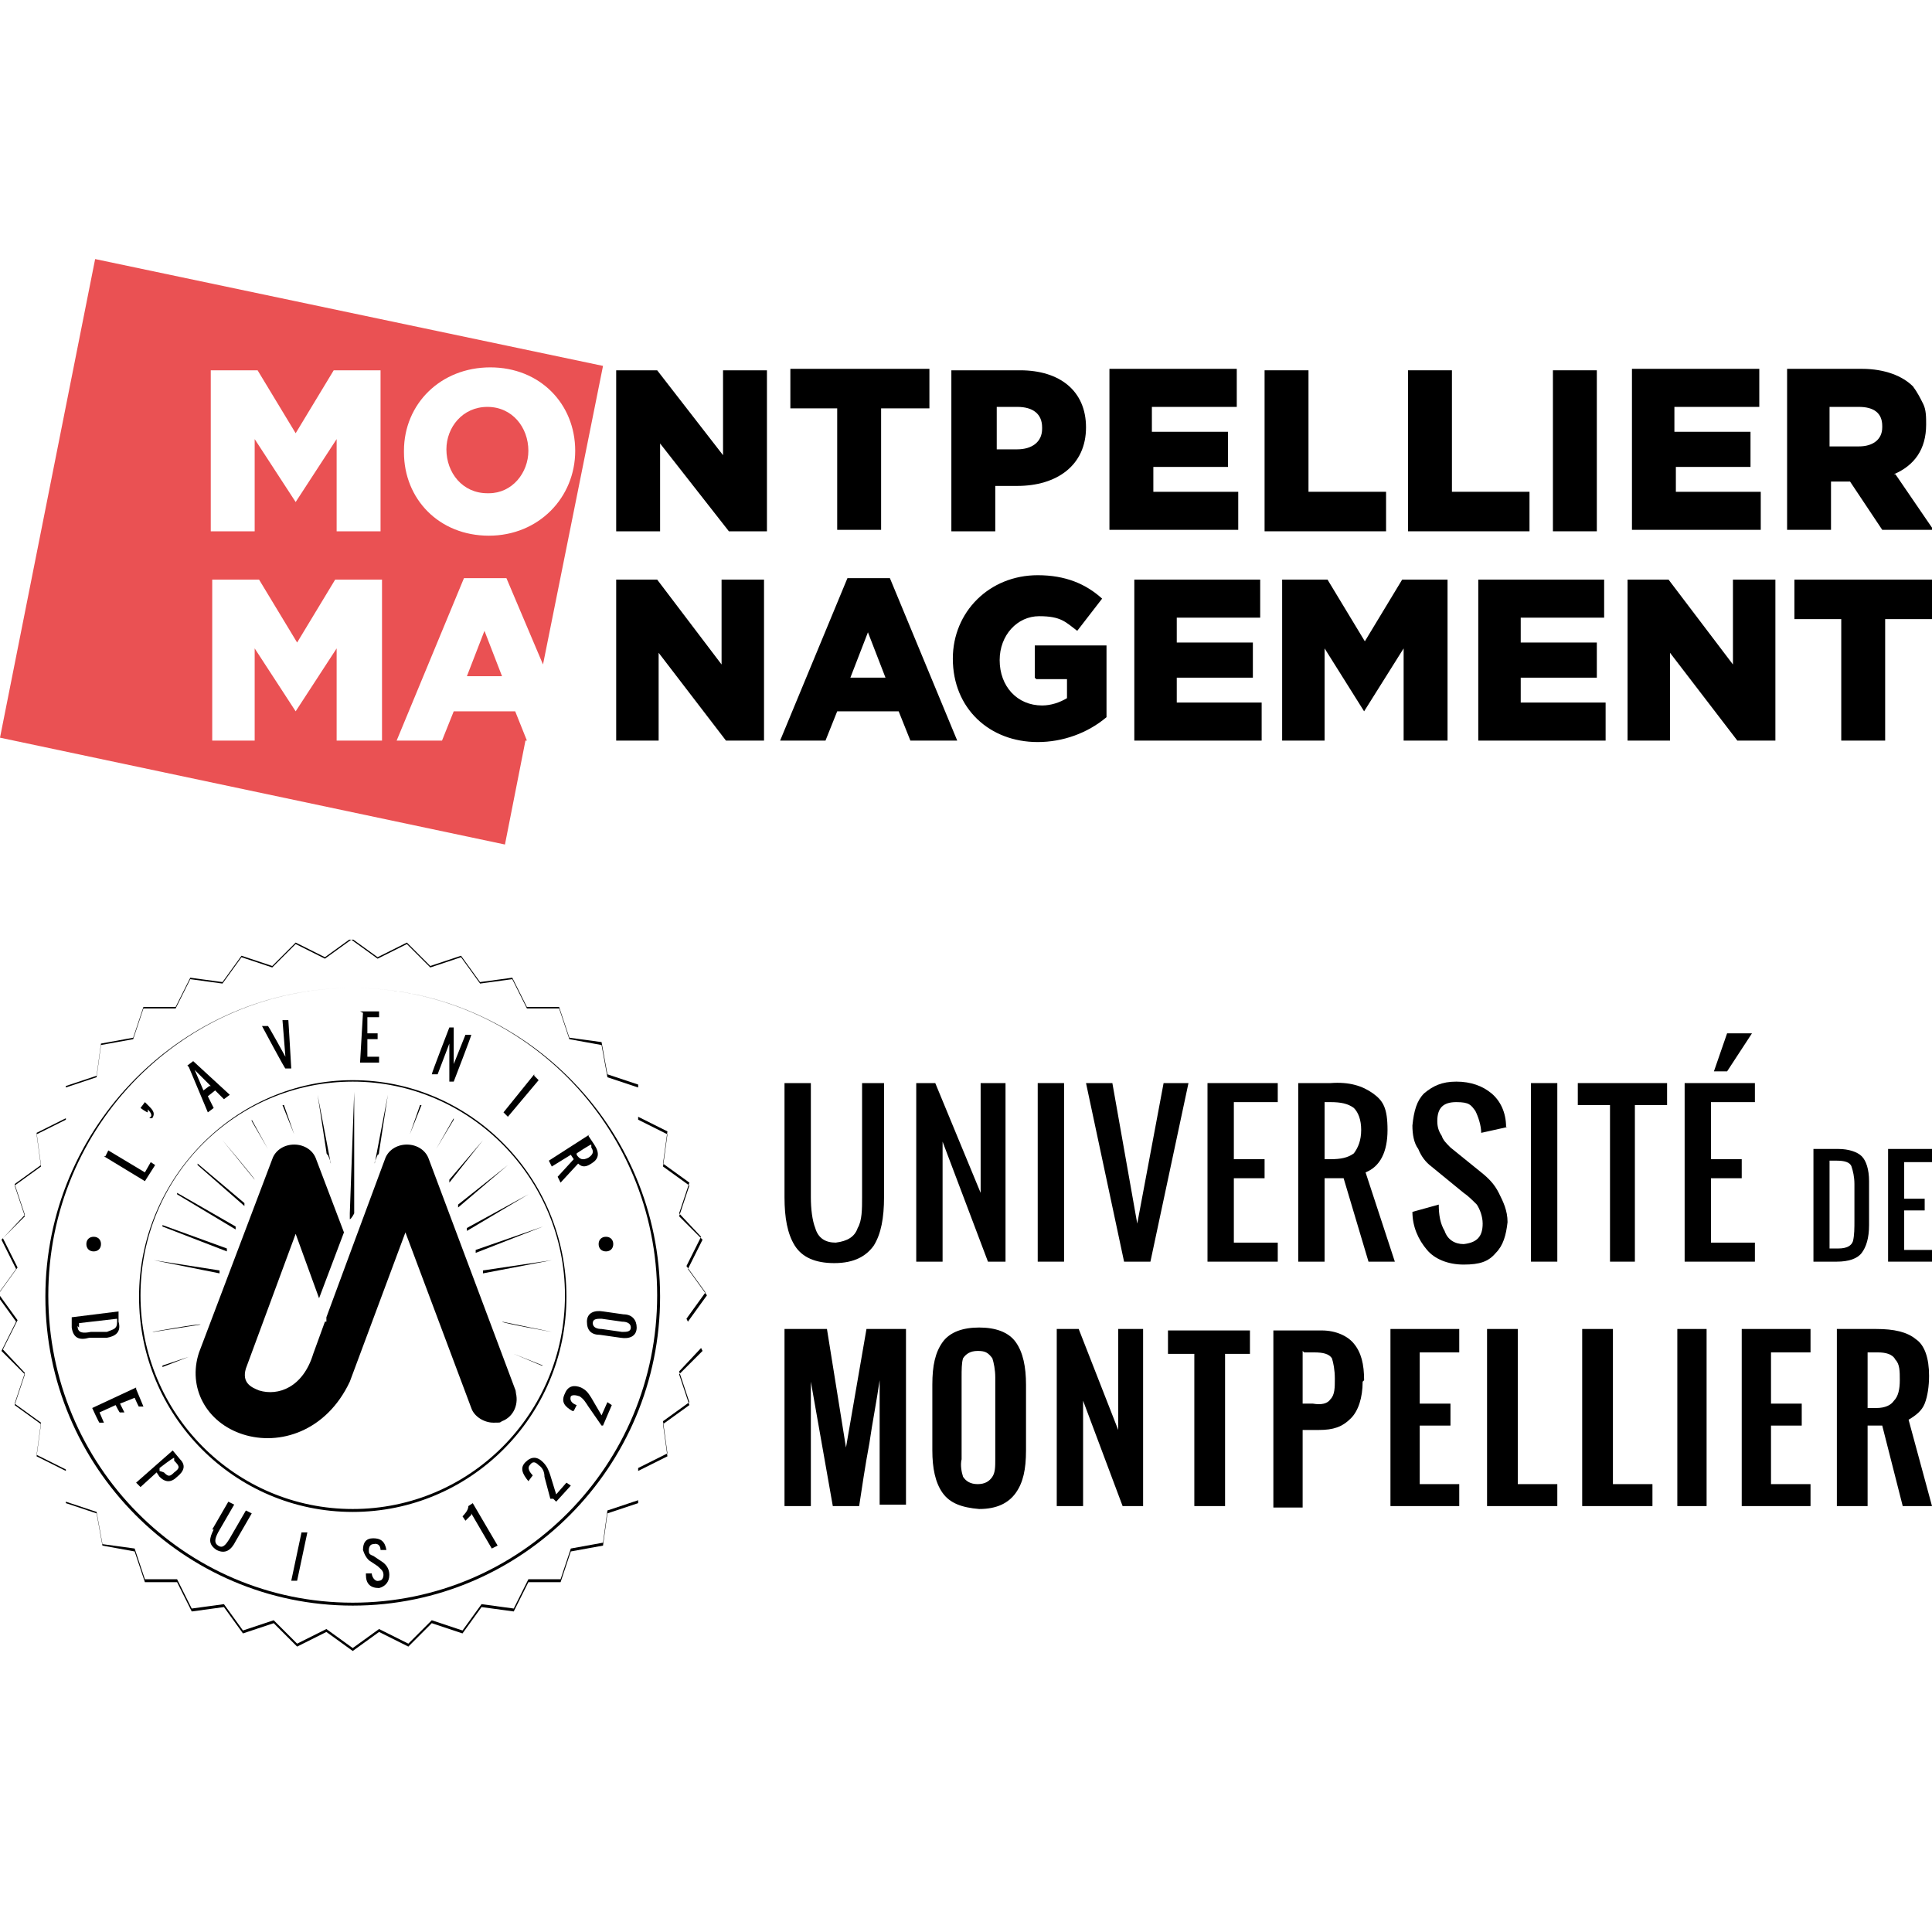 <?xml version="1.0" encoding="UTF-8"?> <svg xmlns="http://www.w3.org/2000/svg" xmlns:xlink="http://www.w3.org/1999/xlink" id="Calque_1" version="1.1" viewBox="0 0 132 132"><defs><style> .st0 { fill: none; } .st1 { clip-path: url(#clippath-1); } .st2 { fill: #ea5153; } .st3 { clip-path: url(#clippath); } </style><clipPath id="clippath"><rect class="st0" y="17.7" width="132" height="40"></rect></clipPath><clipPath id="clippath-1"><rect class="st0" y="64.2" width="132" height="48.6"></rect></clipPath></defs><g class="st3"><g id="MOMA_ORIGINAL_2023"><path id="Vector" class="st2" d="M34.3,46.2l-1.2-3.1-1.2,3.1h2.4Z"></path><path id="Vector_2" class="st2" d="M33.4,33.7c1.6,0,2.7-1.4,2.7-2.9h0c0-1.6-1.1-3-2.8-3s-2.8,1.4-2.8,2.9h0c0,1.6,1.1,3,2.8,3Z"></path><path id="Vector_3" class="st2" d="M36,50.6l-.8-2h-4.2l-.8,2h-3.1l4.6-11.1h2.9l2.5,5.9,4.1-20.4L6.5,17.7,0,50.4l34.5,7.3,1.4-7.1h0ZM27.6,30.8c0-3.2,2.5-5.7,5.9-5.7s5.8,2.5,5.8,5.7h0c0,3.2-2.5,5.8-5.9,5.8s-5.8-2.5-5.8-5.7h0ZM26,50.6h-3v-6.3l-2.8,4.3h0l-2.8-4.3v6.3h-2.9v-11h3.2l2.6,4.3,2.6-4.3h3.2v11ZM26,36.3h-3v-6.3l-2.8,4.3h0l-2.8-4.3v6.3h-3v-11h3.2l2.6,4.3,2.6-4.3h3.2v11Z"></path><path id="Vector_4" d="M49.3,45.4l-4.4-5.8h-2.8v11h2.9v-6l4.6,6h2.6v-11h-2.9v5.8Z"></path><path id="Vector_5" d="M57.9,39.5l-4.6,11.1h3.1l.8-2h4.2l.8,2h3.2l-4.6-11.1h-2.9ZM58.1,46.3l1.2-3.1,1.2,3.1h-2.4Z"></path><path id="Vector_6" d="M70.8,46.4h2.1v1.3c-.5.3-1.1.5-1.7.5-1.7,0-2.9-1.3-2.9-3.1h0c0-1.7,1.2-3,2.7-3s1.8.4,2.6,1l1.7-2.2c-1.1-1-2.5-1.6-4.4-1.6-3.3,0-5.8,2.5-5.8,5.7h0c0,3.4,2.5,5.7,5.8,5.7,1.7,0,3.4-.6,4.7-1.7v-4.9h-4.9v2.2Z"></path><path id="Vector_7" d="M80.4,46.3h5.2v-2.4h-5.2v-1.7h5.7v-2.6h-8.6v11h8.7v-2.6h-5.8v-1.7Z"></path><path id="Vector_8" d="M93.3,43.9l-2.6-4.3h-3.1v11h2.9v-6.3l2.7,4.3h0l2.7-4.3v6.3h3v-11h-3.1l-2.6,4.3Z"></path><path id="Vector_9" d="M103.9,46.3h5.2v-2.4h-5.2v-1.7h5.7v-2.6h-8.6v11h8.7v-2.6h-5.8v-1.7Z"></path><path id="Vector_10" d="M118.4,45.4l-4.4-5.8h-2.8v11h2.9v-6l4.6,6h2.6v-11h-2.9v5.8Z"></path><path id="Vector_11" d="M122.6,39.6v2.7h3.2v8.3h3v-8.3h3.2v-2.7h-9.4Z"></path><path id="Vector_12" d="M49.4,31.1l-4.5-5.8h-2.8v11h3v-6l4.7,6h2.6v-11h-3v5.8Z"></path><path id="Vector_13" d="M54,27.9h3.2v8.3h3v-8.3h3.3v-2.7h-9.5v2.7Z"></path><path id="Vector_14" d="M69.7,25.3h-4.7v11h3v-3.1h1.5c2.7,0,4.7-1.4,4.7-4h0c0-2.5-1.8-3.9-4.5-3.9ZM71.2,29.3c0,.9-.7,1.4-1.7,1.4h-1.4v-2.9h1.4c1.1,0,1.7.5,1.7,1.4h0Z"></path><path id="Vector_15" d="M78.7,31.9h5.2v-2.4h-5.2v-1.7h5.8v-2.6h-8.7v11h8.8v-2.6h-5.8v-1.7Z"></path><path id="Vector_16" d="M89.4,25.3h-3v11h8.3v-2.7h-5.3v-8.3Z"></path><path id="Vector_17" d="M99.2,25.3h-3v11h8.3v-2.7h-5.3v-8.3Z"></path><path id="Vector_18" d="M109.1,25.3h-3v11h3v-11Z"></path><path id="Vector_19" d="M114.4,31.9h5.2v-2.4h-5.2v-1.7h5.8v-2.6h-8.7v11h8.8v-2.6h-5.8v-1.7Z"></path><path id="Vector_20" d="M129.4,32.4c1.4-.6,2.2-1.7,2.2-3.4h0c0-.5,0-1-.2-1.4-.2-.4-.4-.8-.7-1.2-.7-.7-1.9-1.2-3.5-1.2h-5.1v11h3v-3.3h1.3l2.2,3.3h3.5l-2.6-3.8ZM128.6,29.2c0,.8-.6,1.3-1.6,1.3h-2v-2.7h2c1,0,1.6.4,1.6,1.3h0Z"></path></g></g><g class="st1"><g id="logo_x5F_um_x5F_2022_x5F_filet_x5F_noir_1"><g id="Group"><g id="Group_2"><path id="Vector1" data-name="Vector" d="M107.8,75.5h2.2v10.7h1.7v-10.7h2.2v-1.5h-6.1v1.5Z"></path><path id="Vector_21" data-name="Vector_2" d="M106.4,74h-1.8v12.2h1.8v-12.2Z"></path><path id="Vector_31" data-name="Vector_3" d="M102.9,77c0-1-.4-1.8-1-2.3-.6-.5-1.4-.8-2.4-.8s-1.6.3-2.2.8c-.5.5-.7,1.2-.8,2.2,0,.6.1,1.2.4,1.6.2.5.5.9.9,1.2l2.2,1.8c.3.2.6.5.9.8.2.3.4.8.4,1.3,0,.9-.4,1.3-1.3,1.4-.6,0-1.1-.3-1.3-.9-.3-.5-.4-1.1-.4-1.8l-1.8.5c0,1,.4,1.9,1,2.6.5.6,1.4,1,2.5,1s1.7-.2,2.2-.8c.5-.5.7-1.2.8-2.1,0-.8-.3-1.4-.6-2-.3-.6-.7-1-1.2-1.4l-2.1-1.7c-.3-.3-.5-.5-.6-.8-.2-.3-.3-.6-.3-1,0-.9.4-1.3,1.3-1.3s1,.2,1.3.6c.2.4.4,1,.4,1.5l1.8-.4Z"></path><path id="Vector_41" data-name="Vector_4" d="M117.1,73.2h.9l1.7-2.6h-1.7l-.9,2.6Z"></path><path id="Vector_51" data-name="Vector_5" d="M119.9,74h-4.8v12.2h4.8v-1.3h-3v-4.4h2.1v-1.3h-2.1v-3.9h3v-1.3Z"></path><path id="Vector_61" data-name="Vector_6" d="M127.2,79c-.3-.3-.9-.5-1.6-.5h-1.7v7.7h1.6c.8,0,1.4-.2,1.7-.6.3-.4.5-1,.5-1.9v-3c0-.8-.2-1.4-.5-1.7ZM126.5,79.7c.1.3.2.7.2,1.2v2.5c0,.5,0,1-.1,1.4-.1.3-.4.5-1,.5h-.6v-6h.5c.5,0,.9.1,1,.4Z"></path><path id="Vector_71" data-name="Vector_7" d="M116.6,90.8h-2v12.1h2v-12.1Z"></path><path id="Vector_81" data-name="Vector_8" d="M123.7,92.4v-1.6h-4.7v12.1h4.7v-1.5h-2.7v-4h2.1v-1.5h-2.1v-3.5h2.7Z"></path><path id="Vector_91" data-name="Vector_9" d="M103.6,90.8h-2v12.1h4.8v-1.5h-2.7v-10.6Z"></path><path id="Vector_101" data-name="Vector_10" d="M110.1,90.8h-2v12.1h4.8v-1.5h-2.7v-10.6Z"></path><path id="Vector_111" data-name="Vector_11" d="M125.6,102.9h2v-5.5h1l1.4,5.5h2l-1.6-5.9c.5-.3.9-.6,1.1-1.1.2-.5.3-1.2.3-1.9,0-1.2-.3-2.1-.9-2.5-.6-.5-1.5-.7-2.7-.7h-2.7v12.1ZM127.6,96.1v-3.7h.7c.5,0,1,.1,1.2.5.3.3.3.8.3,1.4s-.1,1.1-.4,1.4c-.2.3-.6.5-1.2.5h-.6Z"></path><path id="Vector_121" data-name="Vector_12" d="M132,79.3v-.8h-3v7.7h3v-.8h-1.9v-2.7h1.4v-.8h-1.4v-2.5h1.9Z"></path><path id="Vector_131" data-name="Vector_13" d="M76,74h-1.8l2.6,12.2h1.8l2.6-12.2h-1.7l-1.8,9.6-1.7-9.6Z"></path><path id="Vector_141" data-name="Vector_14" d="M87.3,75.3v-1.3h-4.8v12.2h4.8v-1.3h-3v-4.4h2.1v-1.3h-2.1v-3.9h3Z"></path><path id="Vector_151" data-name="Vector_15" d="M90.9,74h-2.2v12.2h1.8v-5.7h1.3l1.7,5.7h1.8l-2-6.1c1-.4,1.5-1.4,1.5-2.9s-.3-2-1-2.5c-.7-.5-1.6-.8-2.9-.7ZM90.9,75.3c.7,0,1.2.1,1.6.4.3.3.5.8.5,1.5s-.2,1.2-.5,1.6c-.4.3-.9.4-1.6.4h-.4v-3.9h.4Z"></path><path id="Vector_161" data-name="Vector_16" d="M60.6,74h-1.7v7.8c0,.8,0,1.6-.3,2.1-.2.6-.7.9-1.5,1-.7,0-1.2-.3-1.4-1-.2-.5-.3-1.3-.3-2.1v-7.8h-1.8v7.8c0,1.4.2,2.5.7,3.3.5.8,1.4,1.2,2.7,1.2,1.4,0,2.2-.5,2.7-1.2.5-.8.7-1.9.7-3.3v-7.8Z"></path><path id="Vector_171" data-name="Vector_17" d="M68.7,74h-1.7v7.5l-3.1-7.5h-1.3v12.2h1.8v-8.2l3.1,8.2h1.2v-12.2Z"></path><path id="Vector_181" data-name="Vector_18" d="M72.7,74h-1.8v12.2h1.8v-12.2Z"></path><path id="Vector_191" data-name="Vector_19" d="M61.9,90.8h-2.7l-1.4,8.1-1.3-8.1h-2.9v12.1h1.8v-8.5c0,0,1.5,8.5,1.5,8.5h1.8c.2-1.3.4-2.7.7-4.3.2-1.4.5-2.9.7-4.3v8.5h1.8v-12.1h0Z"></path><path id="Vector_201" data-name="Vector_20" d="M69.4,91.7c-.5-.7-1.4-1-2.5-1s-2,.3-2.5,1c-.5.7-.7,1.6-.7,2.9v4.5c0,1.2.2,2.2.7,2.9.5.7,1.3,1,2.5,1.1,1.2,0,2-.4,2.5-1.1.5-.7.7-1.6.7-2.9v-4.5c0-1.2-.2-2.2-.7-2.9ZM65.8,92.8c.2-.3.5-.5,1-.5s.7.1,1,.5c.1.3.2.8.2,1.3v5.6c0,.5,0,.9-.2,1.2-.2.3-.5.5-1,.5s-.8-.2-1-.5c-.1-.3-.2-.8-.1-1.2v-5.6c0-.5,0-1,.1-1.3Z"></path><path id="uuid-1186e360-028c-46ad-8203-3ad900421bea" data-name="Vector_21" d="M72.2,90.8v12.1h1.8v-7.2l2.7,7.2h1.4v-12.1h-1.7v6.9l-2.7-6.9h-1.4Z"></path><path id="Vector_22" d="M93.2,94.3c0-1.1-.2-1.9-.7-2.5-.4-.5-1.2-.9-2.2-.9h-3.3v12.1h2v-5.3h1.1c1,0,1.6-.2,2.2-.8.5-.5.8-1.4.8-2.5ZM89.1,92.4h.7c.6,0,1,.1,1.2.4.1.3.2.8.2,1.4s0,1.1-.3,1.4c-.2.3-.6.4-1.2.3h-.7v-3.6Z"></path><path id="Vector_23" d="M97,92.4h2.7v-1.6h-4.7v12.1h4.7v-1.5h-2.7v-4h2.1v-1.5h-2.1v-3.5Z"></path><path id="Vector_24" d="M85.4,92.5v-1.6h-5.6v1.6h1.8v10.4h2.1v-10.4h1.7Z"></path></g><g id="Group_3"><path id="Vector_25" d="M24.1,112.8l-1.8-1.3-2,1-1.6-1.6-2.1.7-1.3-1.8-2.2.3-1-2h-2.2s-.7-2.1-.7-2.1l-2.2-.4-.4-2.2-2.1-.7v-2.2s-2-1-2-1l.3-2.2-1.8-1.3.7-2.1-1.6-1.6,1-2-1.3-1.8,1.3-1.8-1-2,1.6-1.6-.7-2.1,1.8-1.3-.3-2.2,2-1v-2.2s2.1-.7,2.1-.7l.3-2.2,2.2-.4.7-2.1h2.2s1-2,1-2l2.2.3,1.3-1.8,2.1.7,1.6-1.6,2,1,1.8-1.3,1.8,1.3,2-1,1.6,1.6,2.1-.7,1.3,1.8,2.2-.3,1,2h2.2s.7,2.1.7,2.1l2.2.4.4,2.2,2.1.7v2.2s2,1,2,1l-.3,2.2,1.8,1.3-.7,2.1,1.6,1.6-1,2,1.3,1.8-1.3,1.8,1,2-1.6,1.6.7,2.1-1.8,1.3.3,2.2-2,1v2.2s-2.1.7-2.1.7l-.3,2.2-2.2.4-.7,2.1h-2.2s-1,2-1,2l-2.2-.3-1.3,1.8-2.1-.7-1.6,1.6-2-1-1.8,1.3ZM22.3,111.3l1.8,1.3,1.8-1.3,2,1,1.6-1.6,2.1.7,1.3-1.8,2.2.3,1-2h2.2s.7-2.1.7-2.1l2.2-.4.3-2.2,2.1-.7v-2.2s2-1,2-1l-.3-2.2,1.8-1.3-.7-2.1,1.5-1.6-1-2,1.3-1.8-1.3-1.8,1-2-1.5-1.6.7-2.1-1.8-1.3.3-2.2-2-1v-2.2s-2.1-.7-2.1-.7l-.4-2.2-2.2-.3-.7-2.1h-2.2s-1-2-1-2l-2.2.3-1.3-1.8-2.1.7-1.6-1.6-2,1-1.8-1.3-1.8,1.3-2-1-1.6,1.6-2.1-.7-1.3,1.8-2.2-.3-1,2h-2.2s-.7,2.1-.7,2.1l-2.2.4-.3,2.2-2.1.7v2.2s-2,1-2,1l.3,2.2-1.8,1.3.7,2.1-1.5,1.6,1,2-1.3,1.8,1.3,1.8-1,2,1.5,1.6-.7,2.1,1.8,1.3-.3,2.2,2,1v2.2s2.1.7,2.1.7l.4,2.2,2.2.3.7,2.1h2.2s1,2,1,2l2.2-.3,1.3,1.8,2.1-.7,1.6,1.6,2-1Z"></path></g><g id="Group_4"><path id="Vector_26" d="M35.3,95.2l-6-16c-.2-.6-.8-1-1.5-1s-1.3.4-1.5,1l-2.3,6.2-1.7,4.6v.3c-.1,0-.1,0-.1,0,0,0-.8,2.2-.8,2.2-.7,2.3-2.4,2.9-3.7,2.5-.5-.2-1.2-.5-.9-1.5l3.4-9.2,1.6,4.4,1.7-4.5-1.9-5c-.2-.6-.8-1-1.5-1s-1.3.4-1.5,1l-5,13.2s0,0,0,0c-.8,2.4.5,4.8,3,5.6,2.5.8,5.7-.2,7.3-3.6l3.8-10.2,4.5,12c.2.6.9,1,1.5,1s.4,0,.6-.1c.8-.3,1.2-1.2.9-2.1Z"></path></g><g id="Group_5"><path id="Vector_27" d="M19.4,75.5l.7,2s0,0,0,0l-.8-2Z"></path><path id="Vector_28" d="M24.2,82.9v-8.3c0,0-.3,8.3-.3,8.3v.4c.1,0,.3-.4.3-.4Z"></path><path id="Vector_29" d="M34.7,79.6l-3.4,2.7v.2c0,0,3.4-2.9,3.4-2.9Z"></path><path id="Vector_30" d="M37.1,93.3l-2-.8h0c0,0,1.9.8,1.9.8Z"></path><path id="uuid-f4034d58-1cc2-4e4d-a252-1c7ea2357123" data-name="Vector_31" d="M10.3,88.6h4.1c0,0,0,0,0,0h-4.2Z"></path><path id="Vector_32" d="M10.5,86.1l4.5.9v-.2c0,0-4.5-.7-4.5-.7Z"></path><path id="Vector_33" d="M10.5,91l3.2-.5h0c0-.1-3.3.5-3.3.5Z"></path><path id="Vector_34" d="M11.1,93.3l1.8-.6s0,0,0,0l-1.8.7Z"></path><path id="Vector_35" d="M37.1,83.8l-4.6,1.6v.2c0,0,4.6-1.8,4.6-1.8Z"></path><path id="Vector_36" d="M28.8,75.5l-.8,2s0,0,0,0l.7-2Z"></path><path id="Vector_37" d="M11.1,83.8l4.4,1.7v-.2c0,0-4.4-1.6-4.4-1.6Z"></path><path id="Vector_38" d="M31,76.5l-1.2,2s0,0,0,0l1.2-2.1Z"></path><path id="Vector_39" d="M33,77.9l-2.3,2.7v.2c0,0,2.3-2.9,2.3-2.9Z"></path><path id="Vector_40" d="M37.7,86.1l-4.7.7v.2c0,0,4.7-.9,4.7-.9Z"></path><path id="uuid-a8fe8d20-10ee-4230-b532-b37a17768707" data-name="Vector_41" d="M37.7,91l-3.4-.7h0c0,.1,3.4.7,3.4.7Z"></path><path id="Vector_42" d="M37.9,88.6h-4.3c0,0,0,0,0,0h4.3Z"></path><path id="Vector_43" d="M36.1,81.6l-4.2,2.3v.2c0,0,4.2-2.5,4.2-2.5Z"></path><path id="Vector_44" d="M13.5,79.6l3.2,2.8v-.2c0,0-3.2-2.7-3.2-2.7Z"></path><path id="Vector_45" d="M17.2,76.5l1.1,2s0,0,0,0l-1.1-1.9Z"></path><path id="Vector_46" d="M15.2,77.9l2.2,2.7h0c0-.1-2.2-2.7-2.2-2.7Z"></path><path id="Vector_47" d="M22.6,79.5l-.9-4.7.6,3.9c0,0,0,.2.1.2l.2.5Z"></path><path id="Vector_48" d="M12.1,81.6l4,2.4v-.2c0,0-4-2.3-4-2.3Z"></path><path id="Vector_49" d="M25.6,79.5l.9-4.7-.6,3.9c0,0,0,.2-.1.2l-.2.5Z"></path></g><g id="Group_6"><path id="Vector_50" d="M24.1,109.7c-11.6,0-21-9.5-21-21.1s9.4-21.1,21-21.1,21,9.5,21,21.1-9.4,21.1-21,21.1ZM24.1,67.5c-11.5,0-20.8,9.4-20.8,21s9.3,21,20.8,21,20.8-9.4,20.8-21c0-11.6-9.3-21-20.8-21Z"></path></g><g id="Group_7"><path id="uuid-e96ea6ed-afd0-4eea-85b3-8fbe435e253f" data-name="Vector_51" d="M24.1,103.3c-8.1,0-14.6-6.6-14.6-14.7s6.6-14.8,14.6-14.8,14.6,6.6,14.6,14.8-6.6,14.7-14.6,14.7ZM24.1,73.9c-8,0-14.5,6.5-14.5,14.6s6.5,14.6,14.5,14.6,14.5-6.5,14.5-14.6c0-8-6.5-14.6-14.5-14.6Z"></path></g><g id="Group_8"><path id="Vector_52" d="M6.9,85c0,.3-.2.5-.5.5s-.5-.2-.5-.5.2-.5.5-.5.5.2.5.5Z"></path><path id="Vector_53" d="M41.9,85c0,.3-.2.5-.5.5s-.5-.2-.5-.5.2-.5.5-.5.5.2.5.5Z"></path><g id="Group_9"><path id="Vector_54" d="M8.1,89.6v.7c.2.7-.2,1-.8,1.1h-1.2c-.7.2-1.1,0-1.2-.7v-.7c0,0,3.2-.4,3.2-.4ZM5.3,90.6c0,.5.4.5.9.4h1.1c.5-.2.7-.2.7-.7v-.2s-2.6.3-2.6.3v.3Z"></path><path id="Vector_55" d="M9.3,94.9l.5,1.2h-.3c0,.1-.3-.6-.3-.6l-1,.4.3.6h-.3c0,.1-.3-.5-.3-.5l-1.1.5.3.7h-.3c0,.1-.5-1-.5-1l3-1.4Z"></path><path id="Vector_56" d="M11.8,99.1l.5.6c.4.4.3.8-.2,1.2-.4.4-.8.4-1.2,0l-.2-.3-1.1,1-.3-.3,2.5-2.2ZM11.2,100.6c.3.3.4.3.7,0,.4-.3.4-.4,0-.8v-.2c-.1,0-1,.7-1,.7v.2Z"></path><path id="Vector_57" d="M14.5,104.5l1.1-1.9.4.2-1.1,1.9c-.2.4-.3.7,0,.9.3.2.5,0,.8-.5l1.1-1.9.4.2-1.1,1.9c-.3.6-.7.9-1.3.6-.6-.4-.5-.8-.2-1.4Z"></path><path id="Vector_58" d="M20.6,104.7h.4c0,0-.7,3.3-.7,3.3h-.4c0,0,.7-3.3.7-3.3Z"></path><path id="Vector_59" d="M25,107.5h.4c0,.2.2.6.5.5.2,0,.3-.2.3-.4,0-.3-.2-.4-.4-.6l-.6-.4c-.2-.2-.3-.4-.4-.7,0-.5.2-.8.7-.8.5,0,.8.2.9.8h-.4c0-.2-.1-.5-.5-.4-.2,0-.3.2-.3.4,0,.2,0,.3.3.4l.6.4c.3.2.5.5.5.9,0,.5-.3.8-.7.9-.6,0-.9-.3-.9-.9Z"></path><path id="Vector_60" d="M32.2,103.5s-.4.4-.4.4l-.2-.3c.1-.1.4-.4.4-.7l.3-.2,1.7,2.9-.4.2-1.4-2.4Z"></path><path id="uuid-c040535e-7b0f-4304-a592-0c5c785988ea" data-name="Vector_61" d="M37.6,102.4l-.4-1.5c0-.3-.1-.6-.4-.8-.2-.2-.4-.3-.6,0-.2.2,0,.5.2.7h0c0,0-.3.4-.3.4h0c-.4-.5-.6-.9-.2-1.3.4-.4.8-.4,1.2,0,.3.3.4.6.5.9l.4,1.3.7-.8.3.2-1,1.1-.2-.2Z"></path><path id="Vector_62" d="M41.1,97.4l-.9-1.3c-.2-.3-.3-.5-.6-.7-.3-.1-.5-.1-.6,0-.1.3.1.5.4.6h0s-.2.4-.2.4h-.1c-.5-.3-.8-.6-.5-1.2.2-.5.6-.6,1.1-.4.4.2.5.4.7.7l.7,1.2.4-.9.3.2-.6,1.4h-.3Z"></path><path id="Vector_63" d="M42.4,91.4l-1.4-.2c-.6,0-.9-.3-.9-.9,0-.6.5-.8,1.1-.7l1.4.2c.6,0,.9.4.9.9,0,.6-.5.8-1.1.7ZM42.5,90.3l-1.4-.2c-.3,0-.6,0-.6.3,0,.3.3.4.6.4l1.4.2c.3,0,.6,0,.6-.3,0-.3-.3-.4-.6-.4Z"></path></g><g id="Group_10"><path id="Vector_64" d="M7.2,79l.2-.4,2.5,1.5.4-.7.3.2-.7,1.1-2.8-1.7Z"></path><path id="Vector_65" d="M10.3,76.3c.1-.1,0-.3-.2-.5v.2c-.1,0-.5-.3-.5-.3l.3-.4.3.3c.3.3.4.5.2.8h-.2Z"></path><path id="Vector_66" d="M12.8,72.8l.4-.3,2.5,2.3-.4.3-.6-.6-.5.4.4.8-.4.3-1.3-3.1ZM14.4,74.2l-1.1-1.1.6,1.4.4-.3Z"></path><path id="Vector_67" d="M17.9,70.1h.4c0-.1,1.2,2.1,1.2,2.1l-.2-2.5h.4c0-.1.2,3.3.2,3.3h-.4c0,.1-1.6-2.9-1.6-2.9Z"></path><path id="Vector_68" d="M24.6,69.1h1.3c0,0,0,.4,0,.4h-.8s0,1.1,0,1.1h.7s0,.4,0,.4h-.7s0,1.2,0,1.2h.8s0,.4,0,.4h-1.3c0,0,.2-3.4.2-3.4Z"></path><path id="Vector_69" d="M30.7,70.2h.3c0,.1,0,2.5,0,2.5l.8-2h.4c0,.1-1.2,3.2-1.2,3.2h-.3c0-.1,0-2.6,0-2.6l-.8,2.1h-.4c0-.1,1.2-3.2,1.2-3.2Z"></path><path id="Vector_70" d="M36.5,73.5l.3.3-2.1,2.5-.3-.3,2.1-2.6Z"></path><path id="uuid-11af1699-5e2a-4abc-b696-2ff7e637d3d7" data-name="Vector_71" d="M40.2,77.6l.4.6c.4.6.3,1-.2,1.3-.3.2-.6.3-.9,0l-1.2,1.3-.2-.4,1.1-1.2-.2-.3-1.3.8-.2-.4,2.8-1.8ZM39.4,78.9c.2.3.4.4.8.2.3-.2.4-.4.2-.7v-.2c-.1,0-1,.6-1,.6h0Z"></path></g></g></g></g></g></svg> 